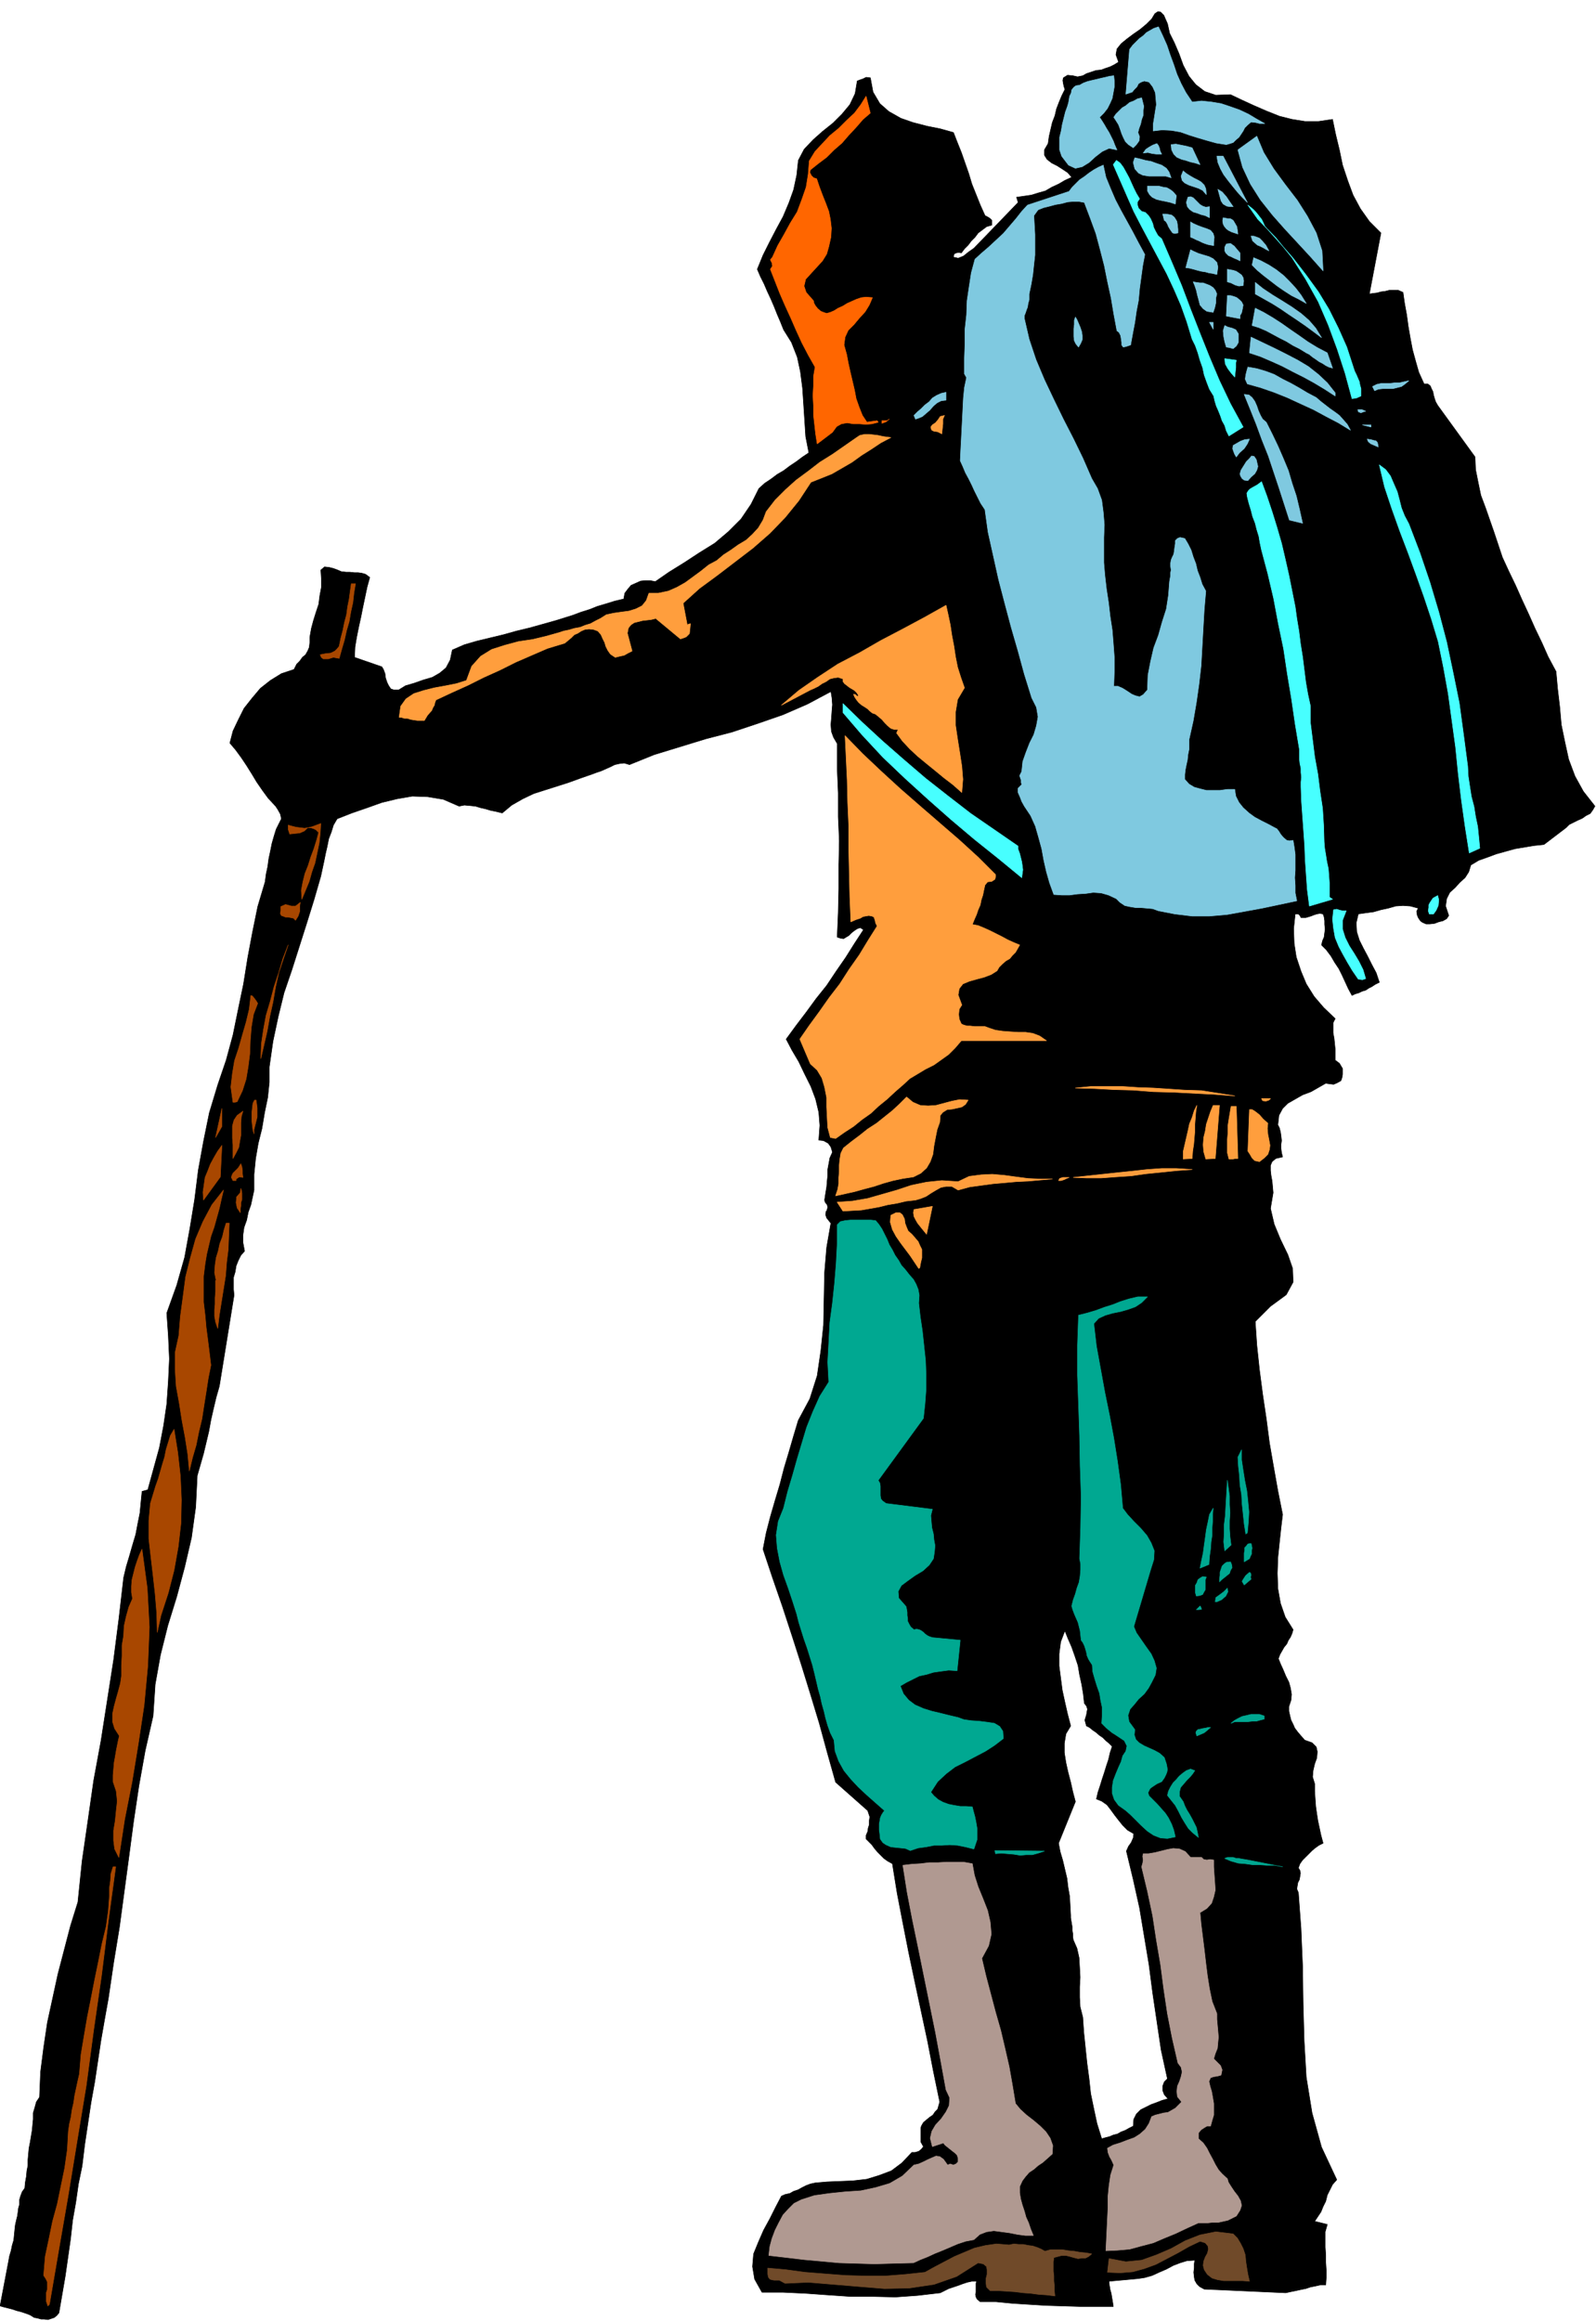 <svg xmlns="http://www.w3.org/2000/svg" fill-rule="evenodd" height="713.188" preserveAspectRatio="none" stroke-linecap="round" viewBox="0 0 3035 4414" width="490.455"><style>.brush0{fill:#fff}</style><path d="m2224 63 9 18 9 21 8 22 11 21 13 16 17 13 21 7 28-1 21 10 24 11 23 10 25 10 24 6 25 4h25l27-4 6 29 7 29 6 29 10 30 10 27 14 26 17 24 22 22-22 116 7-1 8-1 7-2 8-1 8-2h17l9 4 3 21 4 22 3 22 4 23 4 21 6 22 6 21 10 22h7l5 4 2 5 3 6 1 6 2 7 2 6 4 7 71 98 1 24 5 25 5 24 9 24 8 23 8 23 8 24 8 24 12 26 13 27 12 27 13 28 12 27 13 27 12 27 15 28 3 33 4 34 3 34 7 34 7 32 12 32 16 29 22 28-4 7-5 7-8 4-7 5-9 4-8 4-8 4-6 6-42 32-19 2-18 3-18 3-18 5-18 5-16 6-17 6-15 9-4 13-7 11-10 9-9 10-10 9-6 12-2 14 6 18-4 6-7 4-8 2-8 3-9 1h-7l-7-3-4-3-4-6-2-5-1-7 3-6-15-4-14-1-14 1-14 4-14 3-14 4-15 2-14 2-4 17 1 17 5 16 8 16 8 15 8 16 8 15 6 18-8 4-6 4-6 3-6 4-7 2-6 3-7 2-6 3-7-13-6-13-6-13-6-12-8-12-7-12-9-12-9-9 2-8 3-7 1-8 1-7-1-9v-7l-1-7-2-6-6-1-6 1-6 2-5 2-10 3h-9l-2-4-3-3h-6l-3 28 1 28 4 26 9 27 10 24 15 24 18 21 22 21-4 8v19l2 11 1 10 1 10v21l8 6 6 10v11l-1 6-2 6-7 4-7 3-8-1-7-1-14 8-14 8-16 6-14 8-14 8-10 10-7 13-2 18 3 6 2 8 1 7 1 9-1 7v8l1 8 2 8-13 3-7 6-3 7v10l1 9 2 11 1 11 1 11-5 30 7 30 12 29 14 29 9 26 1 26-13 24-30 22-29 29 3 45 5 47 6 46 7 47 6 46 8 46 8 45 9 45-3 25-3 28-3 29-1 30 1 29 5 28 9 26 15 24-2 7-3 7-4 6-3 7-5 6-4 7-4 7-3 8 4 10 5 11 5 12 6 12 3 11 2 12-1 11-4 12v9l2 9 2 8 4 8 3 7 6 8 6 7 7 8 14 5 8 8 2 9-1 12-4 11-3 13-1 12 4 13v14l1 15 1 14 2 14 2 13 3 14 3 14 4 15-8 4-7 5-6 5-6 6-6 6-6 6-5 7-3 8 3 5 1 5-1 6-1 6-3 6-1 6-1 6 3 7 5 68 3 71 1 71 2 72 4 69 11 68 18 65 29 62-8 9-5 10-5 10-3 12-5 10-4 10-6 9-6 9 24 6-4 14v29l1 15v14l1 15v14l-1 14h-10l-9 2-10 2-9 3-10 2-9 2-10 2-9 2-155-7-9-5-5-5-4-7-1-6-1-9 1-8v-8l1-7-15 1-13 4-13 5-13 7-14 6-13 6-14 4-13 2-55 5v4l1 6 1 6 2 7 1 6 1 6 1 6 1 7h-64l-32-1-32-1-33-2-31-2-31-3h-30l-6-5-2-4-1-5 1-4v-17l1-4h-9l-9 2-9 3-8 3-9 3-9 3-8 4-8 4-43 5-42 3-43-1h-42l-44-3-42-3-43-2h-40l-14-25-4-24 2-24 9-22 10-23 12-22 11-22 11-21 7-3 9-2 7-4 9-3 7-4 8-4 8-3 9-2 23-2 24-1 25-1 26-3 23-7 24-9 20-15 19-20h6l7-2 5-4 4-5-5-9v-26l1-4 4-7 6-5 6-5 6-4 4-6 5-5 2-7 2-7-12-58-11-57-12-56-12-56-12-57-11-56-11-57-9-56-9-5-7-5-6-6-6-6-6-7-5-7-6-6-5-5v-7l3-7 1-7 2-6v-8l1-7-2-6-2-6-61-54-16-57-15-55-17-56-17-55-18-56-18-55-19-55-18-54 6-31 8-31 9-31 9-30 8-31 9-30 9-31 9-30 22-41 14-44 7-48 5-48 1-50 1-50 4-48 8-46-4-5-4-5-2-6 1-7h1l2-7-1-5-4-5-1-4 2-13 2-12 1-12 1-10v-11l2-11 2-11 5-11-3-10-5-7-9-5-9-1 2-28-2-25-6-25-9-24-12-24-11-23-13-22-11-21 19-26 19-25 19-26 20-25 18-27 18-26 17-27 17-26-6-4-6 2-6 4-5 4-5 5-5 3-5 3-6-1-6-2 2-47 1-45v-46l1-45-2-46v-45l-2-47v-47l-7-12-4-11-1-13 1-12 1-14 1-12-1-13-2-12-45 24-46 20-49 17-48 16-50 13-49 15-49 15-47 19-10-3-9 1-9 2-8 4-9 4-9 4-9 3-8 3-23 8-22 8-22 7-22 7-22 7-21 10-21 12-18 15-12-3-10-2-10-3-9-2-10-3-10-1-11-1-10 2-30-13-30-5-29-1-29 5-29 7-28 10-29 10-28 11-7 12-4 13-5 13-3 15-3 13-3 15-3 14-3 14-13 45-14 45-14 44-14 44-15 44-11 45-10 47-7 49v29l-3 29-6 29-5 30-7 28-5 29-3 30v30l-3 14-3 14-5 14-3 15-5 14-2 14v15l3 16-7 8-5 10-4 10-2 12-3 10v23l1 11-28 173-6 21-5 21-5 22-4 22-5 21-5 21-6 21-6 21-3 60-8 58-13 56-15 56-17 55-14 56-10 56-4 60-15 66-12 67-10 67-9 68-9 67-9 67-11 67-10 68-7 39-7 40-6 40-6 40-7 39-6 40-6 40-5 41-7 34-5 35-6 34-4 36-5 35-5 35-6 35-6 35-4 5-5 4-6 2-6 2-7-1h-6l-7-2-6-1-8-5-8-3-9-3-8-2-9-3-8-2-8-2-7-2 16-84 2-11 3-10 2-10 3-10 1-10 1-10 1-9 2-9 2-8 1-7 1-8 2-7v-9l2-7 3-8 5-7 1-11 2-11 1-11 2-10v-11l1-11 1-11 2-10 2-12 2-12 1-11 1-10v-12l3-10 3-11 6-9 2-48 6-47 7-47 10-46 10-46 12-46 12-46 14-45 8-78 11-76 11-77 14-76 12-77 12-77 10-78 9-78 5-21 6-20 6-21 6-20 4-21 4-20 2-21 2-20 11-3 11-40 11-40 8-42 6-41 3-43 2-43-2-44-3-43 19-53 15-53 10-55 9-55 7-56 10-55 11-54 16-53 16-47 13-48 10-49 10-48 8-50 9-48 10-49 14-47 2-15 3-14 2-15 3-14 3-15 4-14 4-13 6-12 4-8-2-9-5-9-4-6-14-15-11-15-11-16-9-15-10-16-10-15-11-15-11-13 6-23 10-21 11-22 15-19 16-19 19-15 21-13 24-8 5-10 6-6 5-7 6-5 4-7 3-7 1-9v-10l3-17 4-15 5-16 5-15 2-16 3-16v-17l-1-16 7-6 9 1 8 2 8 3 7 3 9 1h7l9 1h7l7 1 7 2 8 6-5 18-4 19-4 19-4 20-4 18-4 20-3 18-1 20 52 18 3 5 3 8 1 8 3 9 3 6 4 6 6 2h9l13-8 17-5 17-6 17-5 14-8 12-10 8-15 4-19 23-10 24-7 25-6 25-6 25-7 25-6 25-7 25-7 16-5 16-5 16-6 16-5 15-6 17-5 16-5 17-4 2-11 6-8 6-7 9-4 9-4 9-1h9l10 2 26-18 29-18 29-19 29-18 26-22 24-24 19-28 15-30 11-10 12-8 12-9 12-7 12-9 12-8 12-9 12-8-6-31-2-31-2-31-2-30-4-31-6-28-11-28-15-24-6-15-6-14-6-15-6-14-7-15-6-14-7-14-6-14 11-27 12-24 13-25 13-24 11-26 9-25 6-28 3-28 11-21 17-18 18-16 20-16 17-17 15-18 10-21 4-24 5-2 6-2 6-3 8 1 5 27 13 22 17 15 23 13 23 8 27 7 25 5 25 7 7 18 8 20 7 20 7 20 6 20 8 20 8 20 9 20 4 2 5 3 4 4v9l-10 3-8 6-8 6-6 8-7 7-6 8-7 7-6 8-5-1-5 1-4 2-1 6 9 2 10-4 10-8 10-7 84-87-3-10 14-2 14-2 13-4 14-4 12-7 13-6 12-7 13-6-8-9-9-6-11-7-10-5-9-7-5-8v-10l7-12 2-14 3-13 3-13 5-13 3-13 5-13 5-12 6-12-2-6-1-5-1-6 1-5 8-5 10 1 9 2 10-2 7-4 9-3 9-3 10-1 8-3 9-3 8-4 8-5-5-14 2-11 8-10 11-9 12-9 13-9 12-10 10-10 6-10 6-4 5 1 6 6 3 7 4 9 2 9 2 9zm-162 3176 4 5 2 6-1 5-1 6-3 10 3 11 6 3 6 5 6 4 7 6 6 4 6 6 6 5 6 6-4 12-3 13-4 12-4 13-4 12-4 13-4 12-3 13 10 4 10 7 7 9 8 11 7 9 8 10 9 9 12 7-1 8-4 9-5 7-4 9 13 54 12 54 9 54 9 54 7 54 8 54 8 54 12 55-6 6-3 8v8l3 8 7 8-11 3-10 4-11 4-10 5-10 5-8 8-5 10-1 13-8 4-7 4-8 3-7 4-8 2-7 3-8 2-7 2-9-29-6-28-6-29-3-28-4-30-3-29-3-29-2-29-5-20-1-18v-20l1-18-1-19-1-18-4-18-7-16-1-6v-6l-1-6v-6l-1-6-1-6-1-6v-5l-1-18-1-18-3-17-2-17-4-17-4-17-5-17-3-16 32-79-5-19-4-18-5-19-4-18-3-19v-18l3-18 9-15-6-23-5-22-5-23-3-23-3-23v-23l3-23 8-21 6 15 7 16 6 17 6 18 3 18 4 18 3 18 2 18z" style="fill:#000;stroke:#000;stroke-width:1;stroke-linejoin:round"/><path d="m1655 215-14 12-13 15-14 15-13 15-15 13-14 14-16 12-15 12-1 5 3 6 4 4 6 2 5 15 6 16 6 15 6 16 3 15 2 17-1 17-4 18-4 14-8 13-11 12-11 12-10 11-3 13 4 12 14 16 1 5 3 5 4 5 6 5 5 2 6 2 7-2 7-3 8-5 9-4 8-5 9-4 9-4 9-3 9-1 12 1-6 14-8 13-11 12-10 12-11 11-6 13-2 15 5 18 3 16 4 18 4 17 4 17 3 16 6 17 6 15 10 15-3-2 21-3 2 3-12 3-11 1-12-1h-12l-12-2-11 2-9 5-8 11-29 22-3-19-2-18-2-18v-18l-1-19 1-18v-18l3-18-13-23-12-23-11-24-10-23-11-24-10-23-9-23-9-23 4-6-1-6-3-6 4-5 10-22 12-21 12-22 13-21 9-24 8-23 4-25 2-25 11-18 14-15 14-15 17-14 15-15 15-14 12-16 10-16 8 32zm22 590v-5h10l4-3-6 5-8 3z" style="stroke:#f60;stroke-width:1;stroke-linejoin:round;fill:#f60"/><path d="m2098 314 5 23 9 22 9 21 11 21 11 20 11 20 11 21 12 22-4 21-3 22-3 22-2 22-4 21-3 21-4 21-4 22-9 3-5 1-3-4v-5l-1-7-1-6-3-6-4-3-6-32-5-30-7-32-6-30-8-31-8-30-11-30-11-29-11-2h-10l-11 1-11 3-12 2-11 3-12 3-10 4-8 11 1 18 1 18v39l-2 18-2 19-3 18-4 19v11l-2 7-1 7-2 5-2 6-2 5v6l9 39 13 39 16 38 18 38 18 37 19 37 18 37 17 39 11 19 8 22 3 23 2 24-1 24v48l2 24 3 26 4 26 3 26 4 26 2 25 2 27v26l-1 29h8l9 4 8 5 9 6 7 3 8 2 7-4 8-9 1-28 5-26 6-26 9-24 7-25 8-25 4-26 2-26 1-6 1-5v-6l1-5-1-7v-6l1-6 2-5 3-6 1-6 1-8 1-6v-6l4-4 5-2 9 2 6 10 6 12 4 13 5 13 3 13 5 13 4 13 7 13-3 35-2 35-2 36-2 36-4 35-5 35-6 35-8 36v18l-2 10-1 10-2 9-2 10-1 9v9l8 9 10 6 11 3 12 3h26l14-2h14l2 13 6 12 8 10 11 10 11 8 13 7 12 6 13 7 4 2 4 5 3 5 4 5 3 3 5 4 5 1 7-1 2 12 2 15v30l-1 14 1 15v14l3 15-33 7-33 7-33 6-33 6-34 3h-33l-33-4-31-6-11-4-11-1-11-1h-10l-12-2-9-2-9-6-7-7-15-7-14-4-15-1-14 2-16 1-15 2h-15l-15-1-8-22-6-21-5-22-4-22-6-22-6-21-9-20-12-18-5-9-3-8-4-9v-8l4-4 3-3-1-4v-4l-3-9 4-8 2-19 6-17 7-18 8-16 5-17 3-17-3-18-9-18-14-45-12-44-13-45-12-45-12-46-10-45-10-45-6-43-8-12-6-12-6-12-5-11-6-12-6-11-5-12-5-11 1-21 1-19 1-20 1-19 1-20 1-20 2-20 4-19-4-7v-30l1-28v-27l3-27 1-27 4-27 4-26 7-26 12-11 14-12 14-13 14-13 12-14 12-14 11-14 11-12 79-26 6-8 7-7 7-7 9-6 9-7 9-6 9-5 9-4zm105-263 8 17 8 18 6 18 7 19 6 18 8 18 9 17 12 18 18-2 19 2 18 3 18 6 17 6 17 8 15 9 16 9h-9l-8-2-9-1-7 6-5 5-3 6-4 6-4 6-6 5-5 5-6 2-7 2-19-3-18-5-17-5-16-5-17-6-17-3-18-1-17 2v-13l2-12 2-13 2-12-1-12-1-11-5-11-7-9-9-2-6 2-5 3-3 6-5 5-4 5-6 2-6 2 7-85 6-8 7-7 6-6 7-5 6-6 7-4 7-4 9-3zm-404 710-9 1-8 4-7 6-7 8-7 6-7 6-7 3-6 2-3-7 7-7 7-6 7-7 8-6 6-7 8-5 9-4 9-2v15zm685-184-14-8-14-7-14-9-13-9-13-10-13-10-12-10-10-10 3-14 14 6 15 8 14 9 14 11 11 11 12 13 10 13 10 16zm-120-34-8 1-7-2-8-4-7-2v-24l5 1 6 1 6 2 6 4 4 3 3 5 1 6-1 9zm-50 16-2 8v9l-2 9-3 9-12-2-7-5-6-7-2-8-3-11-2-9-3-9-3-7 6 1 7 1h6l8 3 5 2 6 4 4 5 3 7zm199 83-16-12-15-11-16-11-15-10-16-11-16-10-16-9-16-9v-22l15 12 18 12 18 11 19 12 17 12 15 13 13 15 11 18zm-152-47-3 5v6l-26-5 2-39h6l7 2 5 2 6 5 3 3 3 6-1 6-2 9zm163 76 10 29-7-2-6-3-6-4-6-3-7-5-6-4-6-5-6-3-13-8-12-6-13-8-12-6-13-7-13-7-14-6-13-4 6-33 16 8 17 10 17 11 17 12 16 11 17 12 18 11 19 10zm-217-45-7-13h7v13zm48 9v16l-4 7-6 5-7-2-6-1-3-10-2-10-1-11 3-10 6 3 8 2 7 3 5 8zm184 112v6l-20-13-20-12-20-11-20-10-21-11-20-9-21-9-21-7 3-30 21 10 23 11 22 11 23 12 20 12 19 15 17 16 15 19zm-36 9 8 7 9 7 9 7 10 7 8 6 8 9 7 8 6 11-23-14-23-12-24-13-24-11-26-12-25-10-26-9-25-7-4-9 1-8 2-8 2-7 17 3 17 5 16 6 16 9 16 8 16 9 15 9 17 9zm176-32-7 6-7 5-8 2-8 2h-19l-9 1-7 3-4-8 8-4 9-2h17l8-1h9l9-2 9-2zm-271 79 11 22 11 23 10 23 10 24 7 24 8 24 6 25 6 27-25-6-10-31-10-31-10-30-10-30-12-30-11-30-12-30-11-27 9 1 6 5 5 7 4 9 3 9 4 9 4 7 7 6zm189-21-4 1-5 2-5-2-1-4h8l7 3zm10 30-16-4h16v4zm-231 23-4 9-6 9-9 8-6 8-3-5-2-5-2-6 1-6 7-4 7-4 8-3 9-1zm245 15-7-3-7-3-5-4-2-5 7 1 7 2h2l3 3 1 3 1 6zm-229 37-2 7-4 7-7 6-6 7-7-1-4-3-3-5-1-4 2-7 5-8 5-8 6-6 4-5 5 1 4 6 3 13zm124-372-24-27-24-26-25-27-23-26-23-29-19-30-15-32-9-33 36-26 13 31 19 31 22 30 23 30 19 30 17 32 11 34 2 38zm-398-371 1 10v11l-2 11-2 11-4 9-5 10-7 9-8 8 4 6 5 8 4 7 5 8 4 8 4 8 3 8 4 9-15-3-13 6-13 10-12 11-13 8-13 3-13-6-13-17-4-12v-24l3-12 2-12 3-12 3-12 4-11 2-7 1-6 1-6 3-6 1-6 4-5 4-3 7-1 7-4 8-3 8-2 9-2 8-2 9-2 8-2 8-1zm46 108 3 8-1 8-5 7-6 6-9-6-6-6-4-8-3-7-3-9-3-8-5-8-4-6 4-6 6-6 6-6 7-4 7-6 8-3 7-4 8-2 2 8 2 8-1 8v9l-3 8-2 9-3 8-2 8zm45 41h-10l-8-1-8-2-9 1 5-7 6-4 7-4 8-3 3 4 2 5 1 5 3 6zm73 20-9-3-9-2-9-3-8-2-9-4-6-6-4-8-1-10 9-1 10 2 10 2 11 3 15 32zm90 72-10-10-9-10-9-11-8-10-9-12-6-11-5-12-2-12h12l46 88zm-145-47-10-3h-32l-12-2-8-4-7-8-3-12 3-9 9 2 11 3 11 2 11 4 9 3 9 6 5 7 4 11zm67 32-7-8-8-4-9-3-9-3-8-4-5-5-2-8 4-10 6 5 8 5 7 4 8 4 5 3 6 6 3 7 1 11zm-57 2-2 16-9-3-9-2-10-2-8-2-8-4-5-5-4-7v-9h22l8 2 7 1 7 4 5 4 6 7zm108 21h-6l-6-1-7-4-4-6-6-22 8 5 8 9 6 9 7 10zm-45 0v21l-8-4-8-2-8-3-7-2-7-5-4-5-2-8 3-10 5-1 5 2 4 4 5 5 4 4 5 3 6 2 7-1zm-60 43v7l-6 1-4-1-3-4-2-3-3-5-2-5-3-5-3-2-3-12h6l6 1 5 1 5 4 2 3 3 5 1 6 1 9zm105-17 3 5 4 7 1 6 1 8-6-2-6-2-6-3-4-3-4-5-2-4-1-6 1-6 5 1 5 1h4l5 3zm-37 42v6l-6-1-5-1-6-2-5-2-6-3-5-2-6-3-5-2v-29l5 3 9 4 8 3 9 3 7 3 5 6 2 7-1 10zm105 16-6-3-5-3-6-3-5-2-9-8-3-9h5l6 2 5 2 5 5 7 8 6 11zm-55 4v15l-6-3-5-2-6-3-5-2-5-5-2-4v-7l3-6 8-1 7 5 5 6 6 7zm-44 41-8-2-7-1-7-2-7-1-8-2-7-2-8-2-7-1 9-34 6 3 9 4 10 3 10 3 8 4 7 7 2 9-2 14zm-263 138-5-6-3-6-1-8v-15l1-8v-8l2-6 3 5 3 7 3 7 3 9 1 7v8l-3 7-4 7z" style="stroke:#7fc9e0;stroke-width:1;stroke-linejoin:round;fill:#7fc9e0"/><path d="M1936 1609v6l3 8 2 8 2 8 1 7 1 8-1 7-1 8-45-37-45-36-45-38-43-38-44-40-42-40-40-43-36-42v-17l36 35 39 36 40 35 42 36 42 33 44 34 45 31 45 31zm415-924-1 5v9l-1 9-1 9-7-8-6-8-5-9-1-10 22 3zm112 469 3 22 4 24 3 24 4 25 3 24 3 24 4 23 5 23v32l4 32 4 32 6 33 4 32 5 33 2 32 1 32 1 12 2 12 2 13 3 14 1 13 1 14v27l6 4-44 13-4-31-2-28-2-29-1-27-2-28-2-28-2-28-1-28v-9l1-9-1-9v-8l-2-9-1-9v-18l-8-48-7-48-8-48-7-47-10-48-9-48-11-47-12-45-3-14-2-12-4-13-3-12-5-13-3-12-4-13-3-12-1-7 3-5 3-3 5-3 9-5 8-6 10 27 10 30 9 29 9 31 7 30 7 31 6 30 6 30zm-296-776-4 6v6l2 6 6 6 7 2 6 6 4 6 4 9 2 8 4 8 4 7 7 6 19 44 19 45 17 45 18 46 18 45 19 45 21 44 24 44-27 17-5-10-3-10-5-9-3-9-4-10-4-9-3-10-2-9-8-13-5-13-5-14-3-14-5-14-4-14-5-14-6-12-10-33-11-31-13-30-14-30-16-30-16-30-16-30-15-29-39-89 6-8 7 5 6 8 5 9 6 11 4 9 5 11 5 10 6 10zm512 618 21 55 19 56 17 57 15 57 12 57 12 59 8 59 8 61 1 19 3 20 3 19 5 19 3 19 4 19 2 20 2 21-20 9-8-51-7-50-6-50-5-50-7-51-7-51-9-50-10-49-13-43-14-42-15-42-15-41-16-42-15-42-14-42-10-42 12 9 9 12 6 14 7 16 4 15 4 16 6 15 8 15zm-274-566 27 30 27 31 24 31 24 33 20 33 18 36 16 36 13 40 2 6 3 6 3 7 3 7 1 6 2 7v14l-9 4-8 1-13-48-15-46-17-46-19-44-24-43-26-41-31-38-34-35-19-27 5 4 5 4 4 4 5 6 3 4 4 5 3 6 3 7zm321 1308h-8l-2-6 1-6v-5l2-4 6-9 9-5 2 8-1 11-4 9-5 7zm-166-6-7 18v17l5 16 8 16 9 14 9 15 8 16 5 17-6 2-8-1-11-16-9-15-9-16-8-15-7-17-3-17-2-18 2-18 6-1 6 2 5 1h7z" style="stroke:#47ffff;stroke-width:1;stroke-linejoin:round;fill:#47ffff"/><path d="M1893 1663v5l-1 4-3 2-3 2-8 1-5 6-2 9-2 10-3 9-2 10-4 9-3 9-4 9-4 10 11 2 12 5 11 5 12 6 10 5 11 6 11 5 12 5-4 7-4 7-6 6-5 6-7 4-7 6-6 6-4 7-11 7-13 5-15 4-14 4-12 5-7 9-2 12 7 19-5 8-1 10 1 9 4 9 4 2 7 2h6l8 1h20l8 3 12 4 14 2 14 1 15 1h14l14 2 13 5 13 9h-162l-12 14-12 12-14 10-14 10-16 8-15 9-15 9-13 12-15 13-15 14-16 13-15 14-17 12-16 13-17 11-17 12-10-2-5-19-1-19-1-20v-18l-4-20-5-17-9-15-13-12-20-47 18-26 19-26 19-27 20-26 18-28 19-27 17-28 17-27-3-6-1-5-2-6-4-2-6-1-6 1-5 1-5 3-9 3-9 4-2-48-1-45-1-45v-44l-2-45-1-43-2-42-2-42 33 34 36 34 36 33 39 34 37 32 37 32 35 32 33 33zm-59-355-13 22-4 24v25l4 27 4 25 4 26 2 25-2 25-17-15-17-13-17-14-16-13-17-14-15-14-14-15-11-15 3-7h-8l-6-2-6-5-5-5-6-7-6-5-6-5-6-2-5-4-4-4-6-4-5-3-6-5-4-5-4-6-2-5 4 1 3 3 3-1-4-6-4-4-5-3-5-3-5-4-4-3-3-4v-5l-9-3-8 1-8 2-7 5-8 4-7 5-8 4-7 3-55 29 33-28 36-25 38-25 42-22 40-23 42-22 41-22 41-23 4 18 4 19 3 20 4 21 3 20 4 20 6 19 7 20zm7 784-5 8-7 5-9 2-9 2-10 1-8 5-5 6-1 13-5 14-3 15-3 16-2 16-5 14-7 12-11 10-14 7-20 3-19 4-18 5-18 6-19 5-18 5-18 4-18 4 4-12 2-11v-12l1-11v-12l1-11 2-12 5-10 15-12 16-12 15-12 17-11 15-12 15-12 14-13 13-13 12 10 14 6 15 1 15-1 15-4 15-4 15-3 16 1zm507-8-39-3-39-2-39-2-38-1-38-3-37-1-37-2-36-1 30-3h59l30 2 29 1 30 2 30 2 32 1 63 10zm68 5-3 3-6 2-6-1-2-4h17zm-140 13-2 12-1 13-1 12v13l-1 12-1 12-2 13-1 14-17 1v-14l3-13 3-13 3-13 3-14 5-12 4-13 5-10zm35 101-18 1-4-14-1-13 1-14 3-12 2-13 4-12 4-12 5-12h12l-8 101zm43 0h-5l-4 1h-8l-3-12v-25l1-12v-14l2-13 2-12 2-12h10l3 99zm57-67-1 10 1 11 2 10 2 11-1 8-3 9-7 7-9 7-9-2-5-5-4-7-4-6 3-79h5l5 3 4 3 5 4 7 8 9 8zm-144 88-29 2-29 3-30 3-28 4-30 2-27 2h-28l-25-1 28-3 28-3 28-3 29-3 27-3 28-2h28l30 2zm-266 18-24 2-22 2-22 1-22 2-23 2-22 3-22 3-22 6-12-7h-11l-10 2-9 5-10 6-9 6-10 4-10 3-18 2-17 4-18 3-16 4-17 3-17 3-18 1-17 1-11-17 29-2 29-5 28-8 28-8 27-9 29-6 29-3 31 2 21-10 23-3 21-1 23 2 22 3 23 3 22 1h24zm32-3-5 2-4 2-6 2h-5l2-4 6-2h12zm-271 108-9-11-8-10-4-7-3-6-1-7 1-6 35-6-11 53zm-28 0 6 7 6 7 3 7 4 8v16l-2 8-2 11-2 1-8-12-8-12-9-12-9-12-9-13-7-13-4-14 1-13 10-5h7l5 4 4 8 1 8 3 8 3 7 7 6zm-40-1515-19 10-18 12-19 12-18 13-19 11-19 11-20 8-20 8-23 35-26 32-29 30-32 28-34 26-34 26-34 25-31 28 8 42 2-2 4-1-1 10-1 9-3 3-3 3-5 2-6 2-47-39-8 2-8 1-9 1-8 2-8 2-6 4-5 6-2 10 9 34-8 4-7 4-9 2-8 2-9-6-5-7-4-8-2-7-4-8-3-7-6-7-8-3-9-1-8 1-7 3-6 4-7 3-6 6-6 5-6 5-33 10-30 13-30 13-30 15-31 14-30 15-31 14-30 14-2 5-1 5-3 5-2 5-8 9-6 10h-13l-7-1-6-1-6-2h-6l-6-2h-4l3-21 10-14 15-10 19-6 20-5 22-4 20-4 19-6 10-27 17-19 21-13 25-8 26-7 27-4 25-6 25-7 9-3 10-2 10-3 11-2 10-4 10-3 9-5 10-5 11-7 14-3 14-2 15-2 13-4 12-6 8-10 5-14h18l19-4 16-7 16-9 15-11 15-11 15-12 15-8 13-11 14-9 14-10 15-9 12-11 11-12 9-15 6-16 17-22 20-20 20-18 23-17 22-17 24-15 23-16 23-16 6-4 9-2h9l9 1 8 1 9 2 7 1 8 1zm102-42-3 7v9l-1 9-1 10-8-4-7-1-4-2-1-2-1-4 3-4 6-4 5-6 4-6 8-2z" style="stroke:#ff9e3d;stroke-width:1;stroke-linejoin:round;fill:#ff9e3d"/><path d="m425 2263-4 17-4 18-5 18-5 18-6 17-4 17-4 17-3 18-3 24v49l3 25 2 23 3 23 3 24 3 25-5 25-4 26-4 25-4 26-6 25-5 25-7 24-6 25-3-32-5-32-6-32-5-32-6-33-2-32v-32l7-32 3-37 5-37 5-38 9-36 10-36 14-33 17-32 22-28zM220 3550l-14 103-13 104-15 104-14 105-17 103-17 104-18 104-18 105-3 3-3-9v-16l2-6v-15l-3-6-4-6 3-36 7-33 7-34 9-33 7-34 7-34 5-35 2-35 2-14 3-13 2-14 3-13 2-14 3-14 3-14 3-13 3-37 6-36 6-35 7-35 7-36 7-34 7-35 8-33 2-15 2-14 1-14 1-14v-15l2-14 1-14 4-13h5zm216-1224-1 24-1 26-3 24-2 26-4 25-4 25-4 25-3 25-4-12-2-11v-12l1-11v-12l1-12v-21h1l-3-15 1-14 2-14 4-13 3-14 5-13 3-13 4-13h6zm-130 746-7 32-1-37-3-36-4-36-4-34-4-35v-34l3-33 10-33 5-14 4-14 4-14 4-13 3-15 4-13 4-13 7-12 7 44 5 45 2 45-1 45-5 44-8 45-11 43-14 43zm-80 460-8-16-2-16v-19l3-18 2-20 2-18-2-19-6-18v-12l1-12 1-12 2-11 2-12 2-10 2-10 2-8-9-14-4-13v-15l3-14 4-15 4-14 4-15 2-14v-20l1-18v-20l3-18 1-19 4-18 5-18 7-16-2-12v-12l1-12 3-12 3-12 4-12 4-11 5-11 10 74 4 74-3 74-7 75-11 73-12 73-14 71-11 72zm450-2422-3 18-2 18-4 18-3 18-5 17-4 18-5 17-5 18-11-2-10 3h-9l-4-3-2-5 10-2 10-1 4-2 4-2 4-4 4-5 3-15 4-15 3-15 4-15 2-15 3-15 2-15 2-14h8zm-102 600-1-17 3-16 4-16 6-15 5-16 6-16 5-16 4-15-5-5-4-2-6-2h-6l-6 6-9 4-10 1-9 1-3-9v-8l7 2 8 2 8 1 8 1 7-1 8-2 8-3 8-3-1 18-2 19-4 19-4 19-6 17-5 18-7 17-7 17zm-12 40-4-4-5-1-5-1h-5l-5-2-3-1-2-4 1-5v-8l9-4 11 3h8l4-3 5-4-1 7v10l-3 9-5 8zm-66 263 1-28 4-27 5-27 8-27 7-27 9-27 9-27 9-26-10 26-8 27-6 27-5 29-6 27-5 28-6 26-6 26zm-6-105-8 21-4 24-2 25-1 26-3 24-4 24-7 22-10 21-4 1h-4l-4-29 3-26 4-24 8-24 7-25 7-24 6-25 3-26 3 1 4 5 3 4 3 5zm-3 184 1 7 1 8v17l-2 8-2 8-2 8v8l-2-7-1-8-1-9v-17l1-9 1-8 3-6h3zm-77 71 12-55v34l-12 21zm33 40v-26l-1-13v-23l3-11 6-9 11-8-3 10-1 12v24l-2 11-2 12-5 10-6 11zm-56 79-1-15 2-14 2-14 5-12 5-13 7-13 7-12 8-11-3 60-32 44zm75-43-7-1-6 4v3h-6l-3-6 1-4 2-4 3-3 7-7 5-8 2 6 1 7v6l1 7zm-5 67-6-9-2-10 1-11 7-8 1-8 1 3 1 6v12l-2 6v6l-1 6v7z" style="stroke:#a84700;stroke-width:1;stroke-linejoin:round;fill:#a84700"/><path d="m1709 2397 5 9 8 9 7 9 8 9 5 9 4 10 2 11-1 15 3 26 4 27 3 28 3 28 1 27v28l-2 27-3 28-86 118 3 5 1 6v18l1 6 3 4 7 5 88 11-3 12 1 12 1 11 3 12 1 11 2 11-1 12-2 13-8 12-12 11-15 9-14 10-12 9-6 11 1 13 14 16 1 5 1 6v6l1 6v5l3 6 3 5 6 5 5-1 5 1 4 2 4 3 3 3 4 3 4 2 6 2 53 5-6 58-16-1-15 2-14 2-13 4-14 3-12 6-12 6-12 7 6 15 10 12 12 9 16 7 16 5 17 4 16 4 17 4 11 4 14 2 15 1 16 2 13 2 10 6 6 9 1 14-17 13-17 11-19 10-19 10-20 10-17 13-16 15-13 20 6 7 8 7 9 5 11 4 10 2 12 2h11l12 1 2 8 3 11 2 10 2 12v21l-3 9-3 9-16-4-15-3-15-1-15 1h-15l-15 3-15 2-15 5-9-4-9-1-10-1-9-1-9-4-6-4-5-7-1-10-1-7v-12l1-5 1-6 2-5 3-5 3-4-17-15-17-15-16-15-14-15-13-16-10-18-7-19-2-21-7-14-5-14-4-14-3-13-4-14-3-14-4-14-3-13-4-17-4-16-5-16-5-16-6-17-5-16-5-16-4-16-8-25-8-24-9-25-7-25-5-26-2-25 4-26 10-25 8-32 9-30 9-32 9-30 9-30 12-30 13-29 17-27-2-38 2-37 2-38 5-37 4-38 3-37 2-38v-36l6-6 9-2 10-1h39l9 1 6 7 6 9 5 10 5 10 4 10 6 10 5 10 7 10zm663 518-3 2-3-19-2-19-2-19-1-18-3-18-1-18-2-18-1-17 7-14v19l3 20 3 19 4 20 2 19 2 21-1 19-2 21zm-31 23-12 11-2-17 1-16v-17l2-16 1-18 1-17 1-17 1-16 2 15 2 15v16l1 16-1 15v15l1 15 2 16zm-42 37-17 7 3-15 3-14 2-15 2-14 2-15 3-14 3-15 7-12-1 12v12l-1 13v14l-2 13-1 14-2 14-1 15zm80-40 1 3 1 6-1 5v6l-2 4-2 5-5 3-5 3v-17l1-4v-6l3-3 3-4 6-1zm-60 73v-6l1-6v-6l2-6 2-6 4-4 4-3 8-1 2 5 1 6-3 5-2 6-5 4-5 4-5 4-4 4zm60-5-13 11-4-7 3-5 4-6 7-6 2 1 1 4-1 4 1 4zm-85-4-2 5v19l-3 5-2 4-5 2-7 1-2-7v-13l3-5 2-6 4-3 5-3 7 1zm20 47h-3l1-8 7-5 8-6 7-7 1 7-4 8-8 7-9 4zm-29 14-5 1h-5l7-7 1 1 2 5zm119 209-8 2-7 2h-8l-8 1h-25l-7 3 6-5 7-4 8-4 9-2 8-2h16l9 3v6zm-102 16-6 5-6 5-7 3-7 3-2-6 1-3 3-3 5-1 4-1 6-1 4-1h5zm-30 82-4 6-5 6-6 6-6 7-6 7-2 8v9l7 10 3 8 4 8 5 8 5 9 4 8 4 8 2 9 2 10-11-9-8-8-7-11-6-10-6-12-6-11-8-10-7-9 2-8 4-8 5-8 6-6 5-6 7-6 7-5 8-3 8 3zm167 183-15-3h-15l-14-1h-13l-14-2-13-1-14-4-12-5 5-2h11l6 2h5l5 1 6 1 6 1 66 13zm-257-1084-11 11-12 8-14 5-14 4-15 3-14 4-13 6-9 10 5 43 8 44 8 44 9 44 8 43 7 44 6 44 4 45 9 12 12 13 13 13 12 14 8 14 6 15-1 17-6 19-32 108 5 12 9 13 9 13 10 14 6 13 4 14-2 13-7 14-6 11-8 11-11 10-8 10-8 9-4 12 2 12 11 15-1 10 3 9 6 6 10 6 9 4 11 5 9 5 9 8 2 6 2 6 1 5 1 6-1 5-2 5-3 6-5 7-9 4-9 6-4 3-2 4-2 4 2 6 7 7 8 8 8 9 8 9 6 9 6 12 4 11 3 13-15 3-13-1-13-5-12-8-12-11-10-10-10-10-9-8-14-10-8-11-4-12v-11l2-13 5-13 5-12 5-11 3-11 6-9 2-10-5-10-6-4-6-4-6-4-5-3-11-9-9-9 1-16v-14l-3-14-2-13-5-14-4-13-4-14-1-13-4-6-3-5-3-7-1-6-2-7-2-6-3-6-3-4-1-9-1-9-2-8-2-8-4-9-3-7-3-8-2-7 3-12 4-11 3-11 4-11 2-12 1-12v-11l-2-10 2-60 1-58-2-59-1-57-2-58-2-57v-57l2-57 16-4 17-5 16-6 16-5 15-6 16-5 17-4h18zm-196 1054-12 4-11 3h-12l-11 1-12-2-12-1-12-1-11 1-1-6 94 1z" style="stroke:#00a891;stroke-width:1;stroke-linejoin:round;fill:#00a891"/><path d="m1849 3544 4 22 7 22 9 22 9 23 5 22 2 23-5 22-13 24 8 34 9 34 9 34 10 35 8 34 8 35 6 34 6 36 9 11 12 11 13 10 13 11 11 11 8 12 5 14-1 16-9 8-9 8-9 6-8 7-9 6-7 8-6 8-5 11v12l2 12 3 11 4 12 3 11 5 11 4 12 5 12h-15l-15-2-15-3-15-2-15-2-14 2-13 5-11 10-16 3-15 5-14 6-14 6-15 6-13 6-15 6-13 6-39 1-35 1-34-1-33-1-33-3-33-3-34-4-34-4 2-17 4-15 6-16 7-14 8-15 10-11 11-11 14-7 25-8 29-4 29-3 30-2 28-6 27-8 24-14 22-21 9-2 9-4 8-4 9-4 7-3 7 1 7 5 8 11 5-2 6 2 5-2 4-4v-7l-2-6-4-4-4-3-5-4-5-4-5-4-3-4-21 7-4-16 3-13 7-12 11-12 9-13 6-12 1-15-7-15-10-55-10-54-11-54-11-54-11-54-11-53-10-52-8-51 17-2 17-1 16-2h17l16-1h32l17 3zm436-12 4 4 6 1 6-1 7 1v13l1 15 1 14 1 15-3 13-4 12-9 10-13 8 2 22 3 24 3 24 3 26 3 24 4 25 5 24 9 23v11l1 11 1 11 1 12-1 10-1 11-4 10-3 10 6 6 7 7 3 8-2 10-7 2-7 1-6 2-3 7 2 9 3 10 2 11 2 12v22l-3 10-3 11h-7l-5 3-6 4-5 6v11l9 8 7 10 5 10 6 11 5 10 6 10 7 8 10 9 2 7 5 8 6 9 7 9 5 9 2 9-3 9-7 11-8 4-8 4-9 2-9 2h-11l-9 1h-18l-22 10-21 10-22 9-21 9-23 6-22 6-23 2-22 1 1-21 1-21 1-21 1-20v-21l2-20 3-20 6-19-4-9-4-7-3-8-1-8 11-6 13-4 13-5 14-5 11-7 10-9 7-11 5-13 7-3 8-2 8-2 8-1 7-4 7-4 6-6 6-6-8-10-1-10 1-10 4-9 3-9 2-9-2-9-6-8-11-48-9-46-7-47-6-46-8-47-7-46-10-47-11-46 2-7 1-6-1-7 1-5h10l12-2 12-3 12-3 11-2 12 1 11 5 10 11h21z" style="stroke:#b09991;stroke-width:1;stroke-linejoin:round;fill:#b09991"/><path d="m2376 4338-13-1h-36l-12-2-10-3-9-7-6-9-2-8 1-8 3-8 4-7 2-8-1-6-5-6-10-3-21 10-21 12-21 11-21 11-22 8-22 6-24 2-24-1 3-26 32 6 30-3 28-10 28-12 27-15 28-11 30-6 33 4 8 8 6 10 5 10 4 12 1 12 2 13 2 12 3 13zm-389-57 11-3h22l12 2 11 1 11 2 11 1 11 2-6 5-6 3h-7l-7 1-8-2-7-2-8-2h-8l-15 4-1 8v18l1 9v9l1 10v9l1 10-16-2-15-1-15-2-14-1-16-2-15-1-16-1h-16l-7-7-1-8v-8l2-8v-9l-1-6-6-5-10-2-41 26-43 15-47 7-47 1-49-4-48-4-48-4-44 2-11-6h-10l-5-1-3-1-3-4-1-6v-11l34 3 37 5 38 3 39 3 38 1h38l38-3 37-4 18-10 19-10 19-10 19-8 19-8 21-5 21-3 24 2 9-2 9 1h9l10 2 8 1 9 3 7 3 7 4z" style="stroke:#704a29;stroke-width:1;stroke-linejoin:round;fill:#704a29"/></svg>
